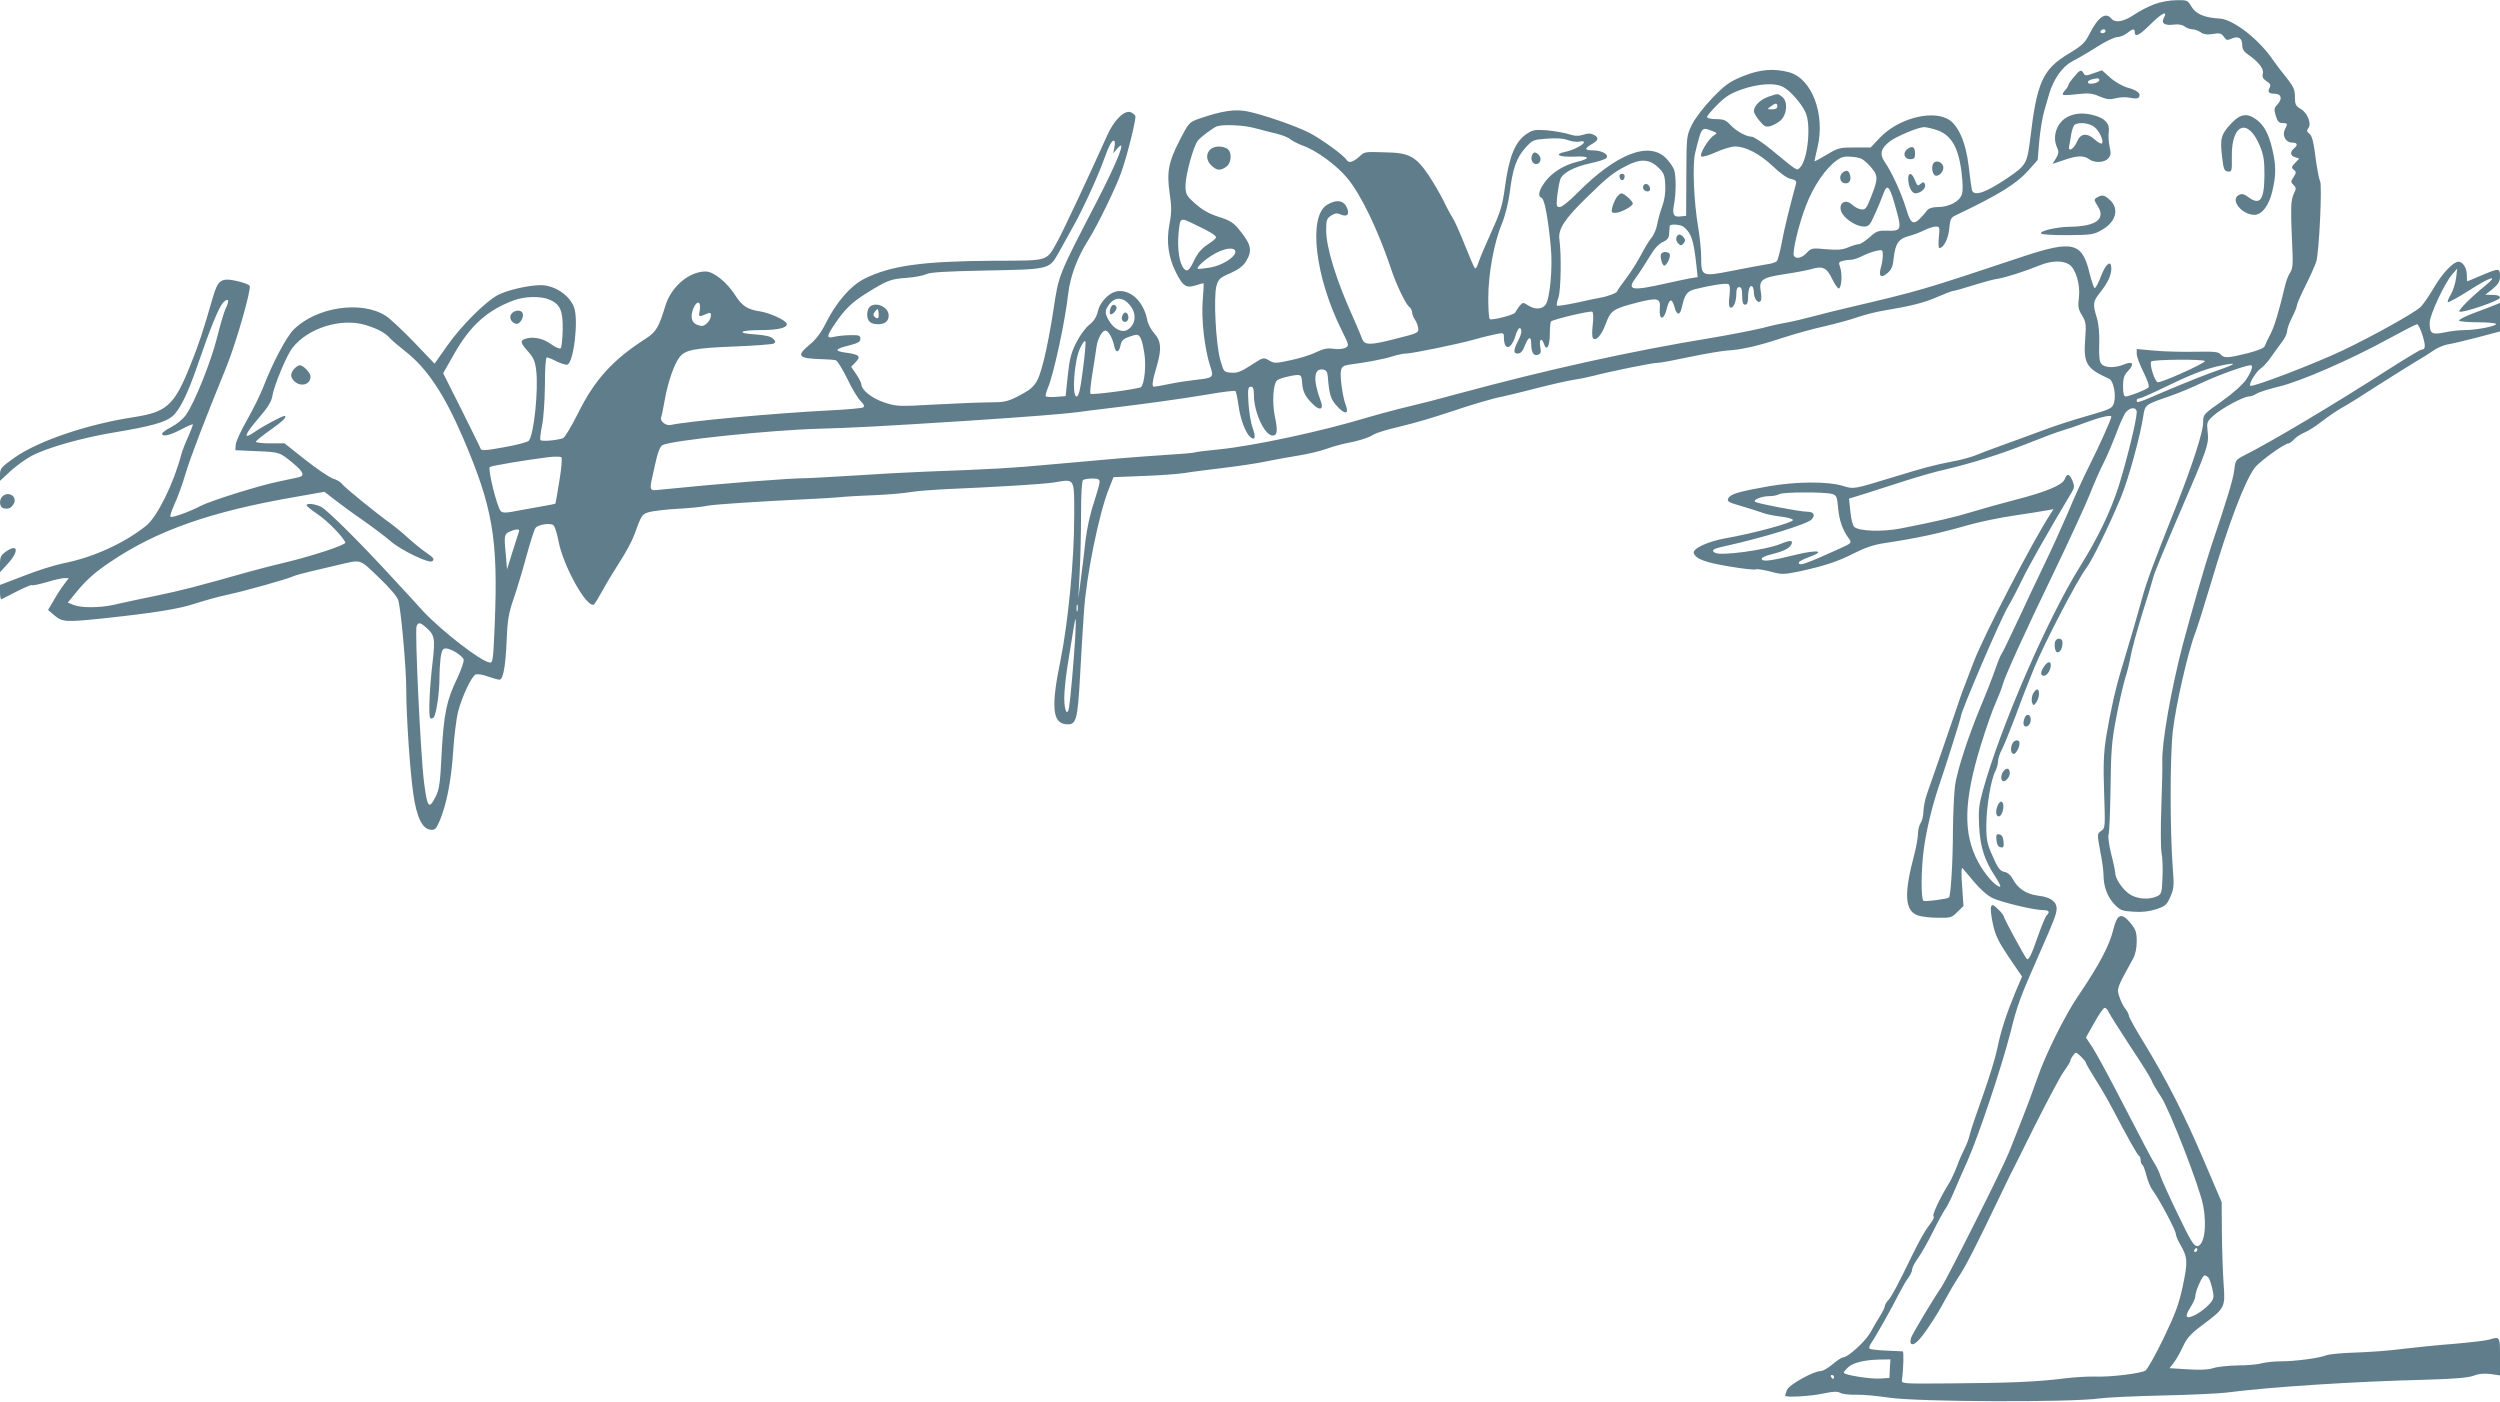 <?xml version="1.0" standalone="no"?>
<!DOCTYPE svg PUBLIC "-//W3C//DTD SVG 20010904//EN"
 "http://www.w3.org/TR/2001/REC-SVG-20010904/DTD/svg10.dtd">
<svg version="1.0" xmlns="http://www.w3.org/2000/svg"
 width="1280pt" height="718pt" viewBox="0 0 1280 718"
 preserveAspectRatio="xMidYMid meet">
<g transform="translate(0,718) scale(0.1,-0.1)"
fill="#607d8b" stroke="none">
<path d="M11032 7159 c-30 -11 -77 -35 -105 -54 -55 -37 -97 -44 -117 -20 -29
36 -69 7 -113 -81 -22 -43 -37 -58 -106 -99 -132 -80 -162 -145 -196 -434 -16
-128 -21 -137 -113 -200 -117 -79 -176 -99 -186 -63 -2 9 -10 63 -16 119 -15
128 -56 218 -110 245 -88 45 -254 -2 -344 -96 l-48 -51 -82 0 c-76 0 -85 -2
-143 -37 -35 -21 -63 -36 -63 -33 0 2 7 34 16 72 40 169 -30 352 -146 383 -79
21 -149 15 -236 -20 -68 -28 -90 -43 -156 -111 -46 -48 -88 -103 -105 -137
-28 -57 -28 -59 -29 -262 l-1 -205 -28 -3 c-36 -5 -44 10 -34 61 11 57 11 150
0 179 -5 13 -22 38 -38 55 -87 93 -256 28 -458 -176 -38 -39 -78 -71 -89 -71
-17 0 -18 5 -13 59 4 32 11 70 16 84 13 33 73 64 158 82 36 8 71 19 77 25 17
17 -21 40 -66 40 -46 0 -48 9 -8 32 35 20 38 33 10 48 -15 8 -30 8 -54 0 -26
-8 -43 -7 -77 4 -24 7 -74 16 -111 19 -59 4 -71 2 -102 -19 -59 -40 -90 -116
-111 -274 -12 -89 -22 -124 -68 -225 -30 -66 -60 -137 -67 -158 -6 -22 -15
-35 -19 -30 -4 4 -27 58 -51 118 -24 61 -51 121 -60 135 -9 14 -31 54 -48 90
-18 36 -53 96 -79 135 -64 94 -99 113 -218 115 -113 3 -105 5 -139 -25 -33
-28 -51 -31 -63 -12 -14 23 -136 111 -193 139 -72 36 -239 93 -315 108 -64 12
-126 3 -244 -37 -53 -19 -54 -20 -102 -113 -57 -111 -66 -161 -50 -273 10 -67
10 -96 -2 -158 -16 -87 -5 -167 34 -244 35 -69 51 -81 98 -67 21 7 40 12 43
12 2 0 0 -39 -4 -87 -8 -96 9 -248 38 -337 20 -59 17 -61 -75 -71 -36 -4 -97
-13 -134 -21 -38 -8 -73 -14 -79 -14 -12 0 -8 29 16 110 24 85 21 124 -14 163
-17 19 -33 50 -36 68 -17 88 -75 149 -141 149 -46 0 -98 -48 -112 -104 -7 -30
-21 -51 -44 -69 -18 -14 -48 -54 -66 -90 -27 -53 -35 -85 -44 -170 l-11 -105
-49 -4 c-27 -2 -51 0 -53 3 -2 4 3 24 12 45 29 69 88 341 103 479 11 92 47
188 105 279 43 68 141 268 167 344 32 90 77 274 72 288 -3 7 -14 16 -25 20
-33 10 -85 -42 -120 -121 -85 -190 -224 -487 -254 -541 -58 -104 -39 -98 -322
-99 -370 -2 -533 -25 -668 -93 -70 -36 -143 -120 -197 -229 -24 -48 -51 -83
-82 -108 -70 -58 -59 -71 65 -74 30 -1 62 -3 70 -6 8 -3 34 -45 58 -94 23 -49
54 -100 68 -114 18 -18 22 -27 13 -33 -7 -4 -83 -11 -168 -15 -289 -15 -717
-54 -818 -75 -24 -5 -55 20 -48 39 3 7 11 48 19 92 16 90 48 182 76 217 28 37
78 46 282 54 103 4 193 11 200 15 10 7 10 12 -4 25 -12 12 -40 18 -93 22 -100
6 -77 22 32 22 87 0 137 12 131 33 -6 18 -86 55 -138 63 -62 9 -91 28 -124 80
-43 68 -112 124 -153 124 -86 0 -178 -79 -207 -178 -33 -108 -47 -132 -100
-166 -170 -109 -262 -211 -347 -383 -34 -68 -68 -124 -77 -127 -40 -12 -110
-17 -115 -9 -3 5 1 38 8 73 8 38 14 125 15 208 0 91 4 142 10 142 6 0 29 -9
51 -21 23 -11 47 -18 54 -16 33 13 58 230 34 294 -24 63 -100 113 -171 113
-61 0 -169 -25 -218 -50 -62 -32 -189 -158 -261 -261 l-64 -91 -105 110 c-58
60 -123 121 -145 135 -125 80 -356 45 -472 -71 -36 -36 -108 -171 -153 -289
-16 -41 -54 -119 -85 -173 -31 -54 -57 -111 -58 -126 l-2 -29 110 -5 c119 -5
117 -5 187 -63 53 -44 60 -64 25 -71 -12 -3 -58 -13 -102 -22 -99 -20 -347
-98 -397 -124 -54 -29 -149 -63 -155 -56 -4 3 6 32 20 64 15 31 41 102 57 157
26 86 94 264 211 551 50 125 128 398 117 411 -5 7 -34 17 -64 24 -81 18 -98 7
-124 -83 -50 -174 -74 -247 -119 -357 -79 -196 -118 -230 -281 -256 -239 -36
-491 -121 -614 -207 -68 -48 -76 -56 -76 -87 l0 -33 56 52 c31 28 80 63 108
77 80 42 258 92 421 119 188 31 261 52 297 82 38 32 78 113 128 258 67 195
110 300 132 324 27 29 35 12 14 -28 -8 -16 -28 -83 -44 -148 -31 -124 -114
-332 -159 -397 -15 -22 -48 -49 -75 -63 -26 -13 -48 -29 -48 -34 0 -18 37 -10
95 20 32 17 60 29 62 27 2 -2 -9 -30 -23 -62 -15 -32 -30 -72 -35 -89 -38
-148 -124 -323 -181 -368 -113 -90 -271 -162 -423 -192 -44 -9 -135 -37 -202
-64 l-123 -47 0 -38 c0 -21 3 -37 8 -35 4 2 39 20 78 40 40 20 74 35 77 32 3
-3 36 4 75 15 38 12 79 21 92 21 l22 0 -24 -32 c-14 -18 -38 -55 -53 -82 l-29
-49 34 -29 c40 -33 57 -34 250 -14 260 28 386 48 470 76 47 15 121 36 165 45
93 20 308 81 333 93 9 5 49 16 87 25 39 9 102 24 140 33 129 30 112 35 213
-61 55 -52 95 -99 101 -118 14 -45 41 -346 41 -458 0 -132 19 -416 36 -533 17
-120 46 -179 87 -184 24 -3 29 2 48 45 35 83 59 203 69 353 5 80 17 172 25
205 21 80 70 184 91 192 9 3 37 -1 63 -11 25 -9 51 -16 58 -16 19 0 31 64 37
200 4 105 10 140 36 215 17 50 47 149 66 220 20 72 40 136 46 142 15 18 76 27
91 14 8 -6 19 -42 26 -79 23 -127 146 -349 182 -327 4 3 23 34 42 68 18 34 59
102 90 150 31 48 64 109 73 135 40 110 41 110 81 121 21 5 85 13 143 16 58 3
128 10 155 16 42 7 230 20 540 35 33 1 92 5 130 8 39 4 124 9 190 11 66 3 147
10 180 16 33 5 107 11 165 14 281 12 511 26 568 35 107 18 102 26 102 -173 0
-224 -31 -542 -70 -737 -49 -237 -42 -321 27 -328 54 -5 60 16 73 248 6 113
15 261 20 330 12 183 77 502 127 626 l24 61 153 6 c84 3 181 10 217 16 35 6
125 17 199 26 74 9 167 23 205 31 39 8 112 22 164 30 52 8 119 24 150 35 31
11 76 24 101 29 62 11 120 29 144 46 12 7 68 25 126 38 98 24 168 45 280 82
91 31 206 65 250 73 25 5 106 25 180 44 74 19 158 38 185 42 28 4 73 13 100
20 82 22 309 68 329 67 11 -1 85 13 165 30 80 17 166 31 191 33 74 4 156 22
286 65 68 22 166 49 218 60 52 12 126 32 164 45 37 13 99 29 138 35 139 23
206 40 274 70 37 16 73 30 79 30 6 0 52 13 103 29 51 16 109 32 128 34 38 6
136 37 215 69 58 24 117 25 149 4 34 -22 58 -103 50 -170 -6 -46 -3 -60 16
-91 20 -33 22 -44 16 -123 -9 -124 6 -149 124 -202 21 -10 35 -83 24 -121 -9
-30 -14 -33 -139 -69 -72 -20 -175 -54 -230 -75 -55 -21 -147 -54 -205 -75
-58 -21 -121 -45 -140 -53 -20 -8 -74 -23 -120 -31 -91 -18 -140 -31 -290 -77
-213 -65 -207 -64 -264 -47 -77 24 -241 23 -382 -2 -152 -27 -193 -39 -205
-61 -8 -16 0 -21 63 -39 40 -12 89 -27 108 -34 19 -8 63 -17 98 -21 36 -4 62
-12 62 -18 0 -13 -207 -69 -345 -93 -91 -16 -170 -53 -163 -76 10 -30 60 -48
180 -68 71 -12 132 -19 138 -15 5 3 38 -2 73 -11 59 -16 68 -16 143 -1 130 28
205 52 286 94 55 28 101 44 155 52 172 26 277 49 428 92 55 16 161 38 235 49
74 11 151 23 170 27 l34 6 -16 -25 c-88 -134 -342 -623 -393 -758 -58 -150
-63 -164 -85 -230 -21 -63 -124 -360 -155 -448 -8 -23 -16 -62 -17 -85 0 -23
-7 -51 -15 -62 -7 -11 -13 -35 -13 -55 0 -19 -9 -67 -19 -106 -54 -202 -49
-288 19 -311 19 -7 66 -12 103 -12 63 -1 71 1 99 30 l31 30 -7 102 c-5 64 -4
98 2 92 5 -5 32 -38 60 -71 31 -37 68 -70 94 -82 46 -22 213 -62 260 -62 30 0
35 -9 16 -28 -6 -6 -26 -55 -45 -109 -31 -90 -47 -123 -56 -112 -13 14 -117
207 -117 215 0 6 -13 23 -30 39 -25 24 -30 26 -36 12 -3 -10 1 -50 10 -90 13
-58 29 -90 82 -169 l67 -98 -33 -77 c-49 -119 -76 -202 -94 -292 -9 -45 -43
-155 -75 -244 -32 -89 -62 -178 -66 -197 -4 -19 -16 -51 -26 -70 -10 -19 -28
-60 -39 -90 -11 -30 -31 -73 -45 -95 -45 -73 -85 -160 -75 -163 5 -2 -3 -20
-18 -39 -29 -38 -49 -74 -96 -169 -68 -141 -100 -200 -117 -220 -11 -11 -19
-26 -19 -32 0 -7 -11 -29 -24 -50 -13 -20 -35 -58 -50 -85 -26 -46 -115 -127
-140 -127 -7 0 -31 -16 -53 -35 -23 -19 -50 -35 -61 -35 -37 0 -163 -70 -173
-97 -5 -13 -9 -26 -9 -29 0 -10 130 -3 194 11 51 11 74 12 89 3 11 -6 47 -10
80 -9 33 1 109 -6 169 -15 149 -22 929 -25 1077 -4 36 5 181 12 321 15 140 3
289 10 330 15 221 29 658 57 1025 66 143 4 211 10 239 20 27 11 55 13 88 9
l48 -7 0 96 c0 104 0 104 -56 87 -16 -5 -94 -14 -174 -21 -80 -6 -199 -18
-265 -26 -66 -9 -176 -17 -244 -19 -68 -2 -135 -8 -150 -14 -38 -15 -160 -31
-233 -31 -35 0 -79 -5 -98 -10 -19 -6 -75 -11 -124 -11 -49 -1 -105 -7 -125
-14 -25 -8 -65 -10 -129 -6 l-94 6 21 27 c12 15 33 52 47 82 20 44 39 66 99
111 117 87 119 91 110 210 -4 55 -8 172 -9 260 l-1 160 -92 215 c-98 231 -191
413 -309 606 -41 66 -74 127 -74 133 0 7 -8 23 -18 36 -10 12 -24 40 -31 62
-14 42 -14 42 71 196 11 20 18 53 18 87 0 47 -5 61 -31 93 -47 57 -69 49 -89
-33 -19 -80 -73 -182 -181 -341 -68 -100 -169 -304 -208 -420 -22 -63 -56
-154 -76 -204 -19 -49 -50 -126 -67 -170 -31 -80 -316 -647 -348 -695 -40 -58
-149 -240 -155 -259 -11 -35 5 -45 32 -19 29 26 98 130 143 215 17 32 48 85
70 118 36 55 83 146 207 405 25 52 49 102 53 110 5 8 61 121 125 250 65 129
132 256 151 283 19 26 34 51 34 55 0 5 6 17 14 28 14 19 15 19 40 -5 14 -14
26 -28 26 -33 0 -4 21 -40 46 -80 26 -40 66 -109 89 -153 80 -152 129 -240
137 -243 4 -2 8 -12 8 -22 0 -10 4 -21 9 -24 5 -3 14 -28 21 -56 7 -27 21 -61
32 -75 30 -39 118 -204 118 -222 0 -9 11 -35 24 -57 37 -64 38 -87 12 -210
-20 -94 -38 -142 -99 -269 -41 -85 -83 -159 -93 -165 -29 -15 -182 -33 -254
-30 -36 1 -110 -3 -165 -10 -133 -17 -279 -23 -580 -25 -245 -2 -250 -2 -247
18 8 58 10 145 4 146 -4 0 -42 2 -85 4 -44 2 -82 6 -85 10 -3 3 -1 14 5 23 23
32 116 197 145 257 17 32 38 70 49 83 10 14 19 32 19 42 0 9 13 35 30 58 16
22 50 82 76 134 25 51 54 104 64 118 10 14 29 52 43 85 14 33 45 105 70 160
58 131 176 484 221 660 35 142 49 178 151 410 72 163 84 194 85 223 0 36 -32
59 -94 66 -62 8 -106 37 -132 88 -9 17 -25 31 -42 34 -22 5 -33 19 -59 79 -29
64 -33 84 -33 158 0 93 23 235 46 278 8 16 14 39 14 51 0 13 9 42 21 63 11 22
42 99 69 170 26 72 69 182 95 245 52 127 223 455 266 510 30 39 117 217 177
361 39 92 102 323 116 421 8 55 11 57 130 98 45 15 124 48 176 73 79 37 218
87 244 87 14 0 4 -32 -23 -72 -18 -27 -67 -71 -125 -112 -95 -67 -96 -68 -96
-110 0 -47 -53 -211 -133 -415 -128 -322 -157 -401 -180 -486 -23 -85 -47
-166 -102 -350 -33 -107 -60 -228 -81 -355 -13 -84 -16 -141 -11 -287 6 -178
6 -183 -15 -197 -21 -15 -21 -16 -5 -103 10 -48 17 -104 17 -123 0 -57 19
-110 54 -148 31 -33 39 -36 99 -40 45 -3 81 1 117 13 46 15 54 22 72 63 18 41
20 57 13 142 -15 195 -15 575 0 708 15 131 78 408 115 502 11 29 47 143 80
254 91 307 173 523 225 592 26 33 152 124 173 124 5 0 17 9 28 21 10 11 34 27
54 35 19 8 60 34 90 58 30 23 75 54 100 68 25 13 111 67 191 119 81 52 169
106 195 122 27 15 64 39 83 52 18 13 50 27 70 31 20 3 89 19 154 36 l117 31 0
73 0 73 -32 -13 c-18 -7 -66 -26 -105 -40 -40 -15 -73 -32 -73 -37 0 -5 43 -9
95 -9 52 0 95 -4 95 -9 0 -11 -101 -31 -160 -31 -26 0 -73 -5 -104 -12 -66
-13 -76 -7 -76 50 0 39 76 202 115 247 l26 30 -6 -50 c-4 -27 -16 -65 -27 -83
-11 -18 -18 -36 -15 -39 3 -3 54 25 112 62 107 69 152 81 79 22 -70 -57 -139
-125 -132 -132 11 -11 208 56 208 71 0 9 -13 14 -37 14 l-38 1 38 30 c29 25
37 38 37 65 0 42 -5 42 -95 4 -38 -17 -71 -30 -72 -30 -2 0 -3 15 -3 34 0 34
-21 66 -42 66 -27 0 -82 -58 -124 -129 -25 -43 -57 -90 -72 -104 -34 -31 -240
-146 -397 -221 -138 -66 -464 -191 -473 -181 -10 9 29 73 55 90 12 9 34 32 48
53 14 20 39 55 55 76 17 21 30 48 30 60 0 12 11 43 25 70 14 27 25 55 25 62 0
7 20 53 44 101 24 48 49 104 55 123 15 47 31 390 20 412 -5 9 -13 50 -19 90
-15 117 -21 142 -38 155 -11 9 -12 16 -4 26 19 22 -3 79 -38 99 -26 15 -30 23
-30 62 0 37 -7 52 -43 98 -24 29 -54 69 -68 89 -71 106 -204 210 -274 214 -77
4 -122 23 -144 60 -20 34 -22 35 -78 34 -32 0 -82 -9 -111 -20z m47 -70 c-15
-29 4 -41 51 -35 22 3 42 0 54 -9 11 -8 29 -15 41 -15 11 0 30 -7 42 -15 16
-11 34 -14 63 -9 35 6 43 4 56 -14 12 -18 18 -20 39 -10 34 15 55 4 55 -31 0
-21 8 -35 27 -48 54 -37 85 -75 79 -99 -5 -18 0 -27 19 -40 19 -12 23 -20 15
-34 -11 -21 -4 -30 27 -30 33 0 40 -26 15 -53 -19 -20 -20 -27 -10 -60 9 -29
16 -37 35 -37 26 0 27 -3 12 -32 -16 -30 3 -68 36 -68 28 0 32 -12 10 -30 -21
-18 -19 -38 6 -45 l21 -7 -21 -22 c-19 -20 -20 -25 -7 -35 14 -11 13 -16 -1
-38 -15 -22 -15 -26 0 -40 14 -14 14 -19 2 -43 -8 -15 -14 -47 -14 -71 0 -24
0 -51 0 -59 0 -8 2 -68 5 -133 5 -97 3 -122 -10 -142 -9 -13 -20 -41 -25 -62
-35 -146 -56 -214 -76 -253 -13 -25 -26 -52 -29 -61 -3 -11 -33 -23 -90 -38
-102 -25 -119 -26 -137 -5 -11 13 -33 15 -133 13 -67 -1 -160 1 -208 6 l-88 8
0 -25 c0 -14 16 -56 35 -94 21 -43 31 -72 25 -78 -12 -12 -100 -46 -117 -46
-9 0 -13 17 -13 52 0 42 5 57 26 79 34 36 24 52 -21 33 -46 -19 -99 -18 -116
3 -10 11 -13 41 -11 102 2 56 -3 104 -13 136 -21 70 -19 81 18 128 39 49 57
88 57 122 0 47 -28 26 -52 -37 -13 -35 -28 -63 -33 -63 -4 0 -15 32 -25 70
-38 165 -85 177 -344 91 -516 -172 -522 -174 -901 -263 -38 -9 -113 -27 -165
-41 -52 -14 -115 -29 -140 -33 -25 -4 -81 -16 -125 -28 -44 -11 -162 -34 -262
-51 -416 -68 -839 -162 -1298 -286 -137 -37 -143 -39 -300 -77 -55 -14 -125
-33 -155 -42 -240 -73 -590 -148 -770 -166 -63 -6 -118 -13 -122 -15 -4 -3
-76 -9 -160 -14 -163 -11 -238 -17 -578 -48 -204 -19 -294 -24 -645 -37 -82
-3 -247 -12 -365 -20 -118 -7 -224 -13 -235 -13 -92 0 -448 -28 -753 -59 -62
-6 -60 -13 -30 120 15 70 27 101 40 108 44 24 550 77 803 84 181 5 309 12 750
40 318 21 496 35 575 45 36 5 103 14 150 19 200 24 394 51 517 72 73 13 135
20 138 17 4 -3 11 -36 16 -73 10 -73 36 -142 61 -163 24 -20 29 -1 11 49 -9
24 -18 81 -21 127 -4 71 -2 82 12 82 12 0 16 -10 16 -43 0 -88 55 -207 96
-207 24 0 27 25 11 99 -14 71 -9 163 11 183 11 11 76 27 107 28 16 0 20 -7 22
-42 3 -45 18 -73 60 -112 33 -31 51 -20 35 21 -40 107 -36 168 11 161 16 -2
23 -11 25 -33 8 -97 14 -118 49 -156 39 -43 61 -40 44 5 -17 42 -32 154 -25
180 4 19 14 25 42 29 92 12 181 29 223 43 26 8 56 14 68 14 32 0 265 48 351
72 41 12 92 24 113 28 35 7 37 6 37 -19 1 -68 37 -62 59 9 6 22 16 40 21 40
14 0 12 -27 -4 -58 -28 -55 -29 -72 -6 -72 16 0 26 11 37 40 19 48 33 52 33 8
0 -43 13 -63 35 -54 14 5 16 13 11 41 -7 38 8 49 19 14 13 -40 30 -13 30 49 0
33 3 63 6 66 11 11 201 56 211 50 6 -4 7 -30 3 -65 -4 -32 -4 -63 0 -68 13
-23 44 10 66 70 26 70 38 78 162 110 107 27 120 23 115 -34 -4 -59 22 -57 36
3 13 53 27 55 40 6 11 -42 28 -42 37 0 14 65 27 83 66 93 78 20 162 33 173 26
7 -5 9 -24 5 -60 -5 -33 -3 -55 3 -59 15 -9 32 27 32 68 0 25 4 36 15 36 11 0
15 -12 15 -45 0 -33 4 -45 15 -45 10 0 15 10 15 34 0 42 9 68 21 60 5 -3 9
-18 9 -33 0 -32 24 -59 35 -41 4 6 4 27 0 48 -10 59 6 71 120 88 55 8 116 20
135 25 62 19 82 10 110 -48 14 -29 30 -51 35 -50 14 5 18 73 7 107 -9 25 -8
29 11 34 12 3 32 6 44 6 12 0 39 9 60 20 21 11 53 22 71 26 30 6 32 5 32 -22
0 -16 -4 -45 -10 -64 -13 -45 1 -57 34 -28 21 18 28 35 32 78 8 73 25 97 76
111 24 6 60 20 80 30 20 10 47 19 59 19 20 0 21 -3 16 -55 -3 -30 -2 -55 2
-55 22 0 46 46 51 98 4 48 9 58 30 68 226 108 312 161 376 232 l47 53 8 97 c5
53 16 122 25 152 9 30 20 71 26 90 22 75 68 139 116 165 26 13 83 46 127 74
43 28 91 51 105 51 14 0 36 9 50 20 30 24 40 25 40 5 0 -28 25 -15 80 40 57
57 91 74 69 34z m-299 -69 c0 -5 -7 -10 -16 -10 -8 0 -12 5 -9 10 3 6 10 10
16 10 5 0 9 -4 9 -10z m-1651 -285 c35 -17 94 -84 115 -130 30 -62 12 -244
-28 -283 -17 -17 -9 -22 -146 91 -45 37 -91 67 -101 67 -29 0 -80 29 -110 61
-22 24 -35 29 -73 29 -26 0 -46 5 -46 11 0 6 24 34 53 63 42 42 67 58 127 79
85 29 168 34 209 12z m-2704 -211 c33 -9 84 -22 113 -29 29 -7 61 -20 70 -29
10 -8 37 -22 61 -31 71 -25 175 -101 230 -168 70 -85 156 -264 221 -457 27
-83 75 -183 93 -199 10 -7 17 -21 17 -30 0 -9 6 -26 14 -37 8 -11 16 -31 17
-44 4 -24 -1 -26 -121 -56 -129 -33 -155 -32 -167 4 -3 9 -22 55 -43 102 -88
194 -140 362 -140 451 0 52 3 60 25 75 20 13 31 14 49 6 35 -16 49 3 30 39
-17 35 -54 38 -100 10 -97 -59 -61 -369 76 -643 38 -77 38 -78 18 -89 -12 -6
-38 -8 -60 -5 -29 5 -51 1 -91 -18 -28 -14 -88 -32 -132 -41 -74 -16 -81 -16
-108 0 -28 16 -29 16 -92 -25 -51 -33 -71 -41 -102 -38 -37 3 -38 4 -56 68
-22 81 -34 318 -19 375 10 36 17 43 71 66 42 19 66 37 80 60 35 56 28 87 -36
165 -27 34 -47 46 -104 64 -50 16 -84 36 -119 67 -47 42 -50 48 -50 95 0 52
41 202 63 228 15 19 77 65 97 73 30 11 137 7 195 -9z m3479 -6 c83 -23 122
-85 139 -219 7 -58 8 -98 1 -116 -12 -35 -66 -63 -121 -63 -27 0 -47 -6 -55
-16 -69 -85 -81 -84 -109 9 -25 81 -74 187 -108 236 -29 41 -22 71 25 107 32
25 141 71 173 73 7 1 32 -4 55 -11z m-1137 -9 c25 -9 26 -11 10 -21 -28 -15
-79 -100 -66 -109 6 -4 40 6 75 22 35 16 79 29 98 29 54 0 126 -38 193 -101
37 -36 74 -62 92 -65 23 -5 30 -11 27 -23 -34 -126 -58 -222 -72 -296 -9 -49
-21 -95 -26 -101 -5 -7 -30 -15 -56 -18 -26 -4 -105 -19 -176 -33 -153 -30
-156 -29 -156 71 0 34 -7 102 -15 151 -23 133 -30 323 -16 381 34 137 32 135
88 113z m-680 -54 c13 3 23 2 23 -3 0 -12 -54 -41 -94 -49 -63 -13 -36 -28 43
-25 82 4 89 -9 14 -27 -68 -17 -129 -56 -163 -103 -32 -44 -38 -73 -17 -81 15
-6 33 -102 47 -250 11 -109 -5 -273 -28 -299 -19 -23 -55 -23 -89 -1 -25 16
-26 16 -44 -5 -9 -12 -19 -27 -21 -32 -4 -12 -118 -41 -130 -34 -5 3 -8 51 -8
107 0 124 29 285 70 382 17 42 33 107 40 160 15 122 34 176 79 227 38 42 41
43 112 48 50 4 86 1 109 -8 19 -7 45 -10 57 -7z m-2381 -27 l-6 -33 20 24 c52
61 5 -59 -106 -274 -197 -380 -193 -371 -220 -549 -13 -89 -36 -208 -51 -266
-31 -118 -43 -134 -135 -181 -49 -25 -69 -29 -138 -29 -44 0 -170 -5 -280 -11
-193 -11 -201 -10 -264 11 -63 21 -116 64 -116 93 0 7 -12 30 -26 51 l-26 38
23 24 c29 30 19 39 -54 49 -58 8 -52 19 23 37 43 11 55 18 55 34 0 16 -7 19
-50 18 -27 0 -65 -4 -82 -8 -44 -11 -43 1 6 72 47 69 83 104 153 148 107 67
128 76 207 81 42 3 88 12 103 19 19 10 101 15 308 19 322 6 322 6 368 87 16
29 48 87 71 128 50 87 129 259 160 345 28 77 42 105 54 105 5 0 7 -14 3 -32z
m3866 -96 c45 -49 46 -64 9 -157 -24 -62 -30 -70 -51 -67 -14 1 -34 12 -47 24
-40 37 -79 -1 -49 -48 23 -33 74 -64 109 -64 25 0 32 7 56 63 16 34 34 79 42
100 22 63 34 48 69 -81 27 -98 23 -106 -49 -103 -45 1 -55 -3 -89 -34 -22 -19
-46 -35 -54 -35 -9 0 -33 -7 -54 -16 -30 -13 -56 -15 -114 -10 -72 7 -77 6
-100 -19 -24 -26 -54 -33 -65 -15 -10 16 24 161 62 258 37 98 100 190 156 230
26 19 41 23 81 19 43 -4 55 -10 88 -45z m-1080 -11 c27 -26 32 -39 34 -88 2
-38 -3 -75 -15 -108 -10 -27 -22 -69 -26 -93 -4 -23 -17 -55 -30 -70 -12 -15
-36 -54 -53 -87 -17 -33 -51 -87 -76 -120 -25 -33 -46 -63 -46 -66 0 -8 -46
-26 -85 -33 -16 -3 -72 -14 -124 -26 -52 -11 -97 -18 -100 -15 -2 3 1 22 8 41
13 36 16 221 5 299 -7 52 27 104 139 213 108 106 135 127 204 163 73 38 119
35 165 -10z m-2369 -293 c74 -35 102 -53 103 -63 0 -6 -19 -22 -43 -37 -29
-19 -50 -43 -66 -75 -26 -56 -38 -67 -54 -50 -24 24 -36 100 -29 180 9 87 5
86 89 45z m2498 -10 c40 -34 50 -66 65 -200 l6 -57 -39 -6 c-21 -4 -74 -15
-118 -25 -186 -42 -209 -37 -156 33 17 23 47 70 67 103 24 41 47 66 68 75 24
11 31 21 32 44 1 17 2 33 3 38 2 12 56 8 72 -5z m-2296 -127 c0 -28 -69 -71
-130 -81 -32 -5 -60 -8 -62 -6 -9 9 46 56 92 80 52 28 100 31 100 7z m-3512
-245 c55 -23 70 -57 68 -155 -1 -47 -6 -90 -10 -94 -5 -5 -28 5 -51 22 -42 30
-95 40 -134 25 -24 -9 -20 -22 18 -64 27 -30 36 -50 41 -94 13 -101 -12 -337
-38 -363 -7 -7 -64 -22 -127 -33 -92 -17 -116 -18 -119 -8 -2 7 -47 97 -98
200 l-94 187 58 102 c82 143 167 220 303 271 55 21 139 23 183 4z m2971 -27
c38 -45 32 -104 -14 -129 -26 -14 -66 5 -90 45 -25 41 -25 56 1 89 29 37 70
35 103 -5z m-2201 -26 c-7 -39 -9 -38 45 -16 20 8 14 -32 -8 -52 -16 -15 -26
-17 -48 -9 -32 11 -39 42 -22 85 18 43 40 38 33 -8z m-1712 -77 c62 -19 100
-39 124 -66 11 -12 46 -42 78 -67 112 -87 200 -218 297 -443 153 -357 181
-518 163 -955 -8 -188 -9 -200 -27 -197 -48 9 -242 159 -340 263 -37 41 -102
112 -145 158 -167 183 -346 361 -377 376 -34 16 -74 20 -74 8 0 -5 26 -25 58
-47 50 -34 131 -117 140 -144 4 -12 -170 -69 -308 -102 -52 -12 -133 -33 -180
-46 -273 -77 -349 -97 -485 -125 -82 -17 -177 -37 -210 -45 -73 -17 -170 -17
-209 -1 l-29 12 29 35 c61 77 103 115 189 173 239 161 511 257 943 332 l153
27 57 -44 c31 -24 95 -71 142 -103 47 -33 110 -80 140 -106 53 -46 194 -114
212 -103 15 9 8 19 -29 44 -21 14 -63 48 -93 75 -30 28 -71 61 -90 75 -61 42
-234 183 -248 201 -6 10 -28 23 -48 29 -19 7 -83 50 -141 96 l-106 84 -74 0
c-40 0 -73 4 -73 8 0 5 34 32 75 61 64 45 90 71 70 71 -12 0 -112 -54 -152
-82 -61 -42 -53 -16 21 71 46 53 66 85 70 112 9 54 72 207 102 246 78 103 250
157 375 119z m10532 -52 c17 -55 16 -74 -5 -74 -6 0 -82 -46 -170 -102 -275
-177 -597 -369 -740 -441 -41 -21 -43 -24 -49 -77 -6 -46 -38 -152 -117 -385
-29 -86 -102 -339 -146 -505 -60 -229 -109 -508 -105 -601 1 -19 -1 -122 -5
-230 -4 -108 -3 -214 1 -235 5 -22 7 -78 5 -125 -3 -81 -5 -87 -28 -98 -44
-20 -107 -14 -145 14 -35 26 -69 78 -69 105 0 9 -9 53 -21 99 -11 45 -17 90
-13 99 4 9 8 116 10 237 2 187 6 241 28 355 14 75 35 166 46 204 12 37 25 92
30 121 5 29 31 125 58 212 28 87 53 172 57 188 3 17 61 156 127 310 152 351
159 372 151 435 -5 47 -4 51 30 82 39 36 154 98 181 98 9 0 27 6 39 14 12 8
63 24 112 36 109 25 366 137 560 243 77 42 145 77 150 77 6 0 18 -25 28 -56z
m-6716 -5 c7 -13 15 -36 18 -51 7 -37 24 -35 32 3 6 29 14 36 70 53 28 9 39
-11 52 -93 10 -61 1 -155 -17 -173 -10 -9 -252 -42 -259 -34 -3 3 1 50 10 103
9 54 18 115 21 137 6 44 32 89 49 83 7 -2 17 -14 24 -28z m-143 -175 c-13
-101 -21 -134 -32 -134 -25 0 -12 182 17 245 13 28 25 44 28 37 3 -8 -3 -74
-13 -148z m5745 47 c-1 -12 -228 -114 -242 -108 -16 6 -42 90 -33 106 7 11
276 13 275 2z m69 -46 c-53 -18 -166 -63 -251 -99 -163 -70 -167 -72 -167 -56
0 6 6 10 13 10 6 0 64 25 127 56 136 66 206 93 280 110 98 21 97 13 -2 -21z
m-418 -216 c0 -38 -50 -243 -91 -374 -41 -130 -107 -268 -199 -415 -165 -264
-407 -820 -497 -1145 -21 -76 -24 -104 -20 -185 6 -107 27 -174 82 -257 19
-29 31 -53 25 -53 -22 0 -78 63 -112 127 -78 145 -74 311 13 595 27 88 62 188
78 222 15 34 31 75 35 91 11 42 115 272 273 598 74 154 152 324 174 379 21 54
53 127 71 161 17 34 46 102 64 150 18 49 40 98 50 108 23 26 54 25 54 -2z
m-130 -22 c0 -13 -60 -146 -109 -244 -33 -65 -84 -177 -114 -250 -31 -72 -85
-191 -121 -265 -35 -73 -97 -203 -136 -288 -40 -85 -76 -160 -81 -166 -5 -6
-20 -42 -33 -80 -13 -38 -46 -123 -74 -189 -64 -154 -119 -322 -132 -405 -5
-36 -10 -139 -11 -230 0 -159 -11 -335 -20 -345 -9 -8 -124 -23 -131 -17 -13
13 -12 157 1 257 13 103 43 225 78 330 34 99 113 349 113 358 0 24 201 493
239 557 24 41 58 107 76 145 26 56 134 247 253 446 13 22 14 31 3 58 -16 37
-28 39 -40 7 -12 -30 -96 -65 -256 -106 -66 -17 -163 -44 -215 -60 -91 -28
-187 -50 -370 -86 -95 -18 -214 -14 -237 9 -7 7 -16 42 -19 78 l-7 66 84 26
c46 15 140 45 209 67 69 22 157 47 195 55 133 31 281 77 420 132 77 31 160 62
185 69 25 7 81 26 125 43 70 26 125 38 125 28z m-7946 -329 c-10 -62 -19 -114
-20 -116 -1 -2 -26 -7 -56 -12 -29 -5 -89 -16 -133 -24 -63 -13 -82 -13 -91
-3 -20 22 -68 218 -56 226 12 7 179 35 297 50 33 4 64 4 69 0 5 -4 1 -56 -10
-121z m2766 -6 c0 -10 -14 -58 -30 -108 -18 -52 -35 -131 -42 -189 -6 -55 -16
-145 -24 -200 l-13 -100 7 135 c4 74 7 209 7 300 0 100 4 168 10 172 5 4 27 8
48 8 29 0 37 -4 37 -18z m3750 -61 c22 -6 26 -13 31 -71 6 -65 23 -114 55
-157 16 -23 16 -23 -47 -52 -182 -82 -209 -91 -209 -71 0 5 23 17 50 27 89 32
50 40 -60 14 -137 -34 -180 -39 -180 -21 0 5 19 14 43 20 68 17 97 31 108 51
12 24 -4 25 -55 4 -74 -31 -309 -63 -336 -45 -21 13 -9 21 57 35 191 42 417
112 438 135 21 23 12 40 -22 40 -38 0 -257 42 -267 51 -12 11 36 29 77 29 18
0 39 5 47 10 17 11 231 12 270 1z m-6723 -193 c-2 -7 -17 -53 -33 -103 l-28
-90 -7 84 c-9 92 -7 98 25 111 31 13 49 12 43 -2z m2860 -405 c-3 -10 -5 -4
-5 12 0 17 2 24 5 18 2 -7 2 -21 0 -30z m-12 -140 c-8 -125 -24 -308 -31 -352
-8 -52 -25 -23 -25 45 0 32 7 102 15 154 34 216 40 250 43 250 2 0 1 -44 -2
-97z m-3329 59 c50 -42 53 -58 39 -181 -16 -134 -22 -277 -12 -288 4 -3 11 -2
17 3 13 13 30 127 30 200 0 34 3 82 6 108 6 37 11 46 27 46 25 0 83 -36 91
-56 3 -8 -12 -52 -33 -97 -55 -113 -69 -184 -80 -387 -7 -149 -12 -182 -30
-218 -35 -69 -43 -59 -60 73 -17 131 -48 774 -38 799 8 20 17 20 43 -2z m8621
-1975 c6 -13 56 -92 111 -176 56 -83 104 -161 108 -173 4 -12 25 -48 47 -81
43 -62 200 -466 217 -559 21 -107 5 -208 -31 -208 -17 0 -35 31 -96 158 -42
86 -82 175 -90 197 -7 22 -20 50 -28 62 -15 22 -52 93 -204 386 -45 87 -98
183 -116 212 l-35 53 43 76 c23 42 47 76 53 76 6 0 16 -10 21 -23z m453 -1217
c0 -5 -5 -10 -11 -10 -5 0 -7 5 -4 10 3 6 8 10 11 10 2 0 4 -4 4 -10z m58
-142 c5 -7 14 -34 20 -60 9 -43 7 -49 -17 -76 -34 -38 -101 -76 -113 -64 -6 6
1 24 16 47 14 21 26 47 26 59 1 27 36 106 48 106 5 0 14 -6 20 -12z m-1632
-465 l-2 -48 -45 -3 c-50 -4 -189 18 -189 30 0 4 10 16 22 27 25 24 82 38 160
40 l57 1 -3 -47z m-286 -43 c0 -5 -2 -10 -4 -10 -3 0 -8 5 -11 10 -3 6 -1 10
4 10 6 0 11 -4 11 -10z"/>
<path d="M10618 6785 c-16 -18 -28 -36 -28 -41 0 -4 -7 -16 -17 -26 -9 -10
-14 -20 -11 -23 3 -3 36 -2 74 3 58 6 76 5 114 -12 37 -15 51 -17 83 -9 23 6
53 7 75 2 25 -5 39 -4 44 4 11 18 -11 36 -58 48 -25 7 -63 28 -88 50 l-44 39
-43 -15 c-38 -14 -44 -14 -51 0 -12 21 -19 18 -50 -20z m130 -17 c-5 -15 -58
-24 -58 -9 0 9 20 17 48 20 8 0 12 -5 10 -11z"/>
<path d="M10593 6585 c-60 -26 -88 -101 -61 -160 10 -21 9 -31 -5 -55 l-18
-29 57 19 c68 24 103 25 130 5 27 -20 78 -19 98 4 14 15 15 26 7 61 -5 23 -7
57 -4 75 6 40 -18 69 -74 84 -51 14 -91 13 -130 -4z m130 -55 c27 -21 51 -76
38 -85 -5 -2 -21 7 -35 20 -39 36 -74 33 -91 -9 -17 -40 -48 -58 -41 -23 3 12
8 40 11 62 4 22 12 43 18 47 22 14 74 8 100 -12z"/>
<path d="M11422 6546 c-51 -55 -56 -76 -45 -168 7 -64 11 -73 29 -76 21 -3 22
1 21 75 -3 169 82 203 143 57 20 -48 24 -75 24 -149 -1 -130 -22 -159 -83
-114 -23 17 -33 19 -49 10 -45 -24 16 -101 81 -101 38 0 74 48 91 120 20 83
20 132 0 217 -18 78 -43 124 -84 153 -46 33 -82 26 -128 -24z"/>
<path d="M10737 6169 c-17 -10 -17 -12 4 -45 41 -66 -9 -103 -143 -105 -68 -1
-154 -21 -148 -34 3 -6 57 -9 137 -9 124 1 135 3 178 29 69 40 86 106 39 150
-30 27 -40 30 -67 14z"/>
<path d="M9055 6685 c-43 -15 -75 -47 -75 -74 0 -9 13 -31 29 -50 23 -28 32
-33 54 -27 14 3 38 16 53 29 34 30 39 98 9 121 -24 18 -21 18 -70 1z m45 -50
c0 -10 -10 -15 -27 -15 -26 0 -26 1 -7 15 25 19 34 19 34 0z"/>
<path d="M6196 6414 c-23 -22 -20 -57 7 -82 28 -26 45 -27 75 -6 29 20 31 79
3 94 -29 15 -67 12 -85 -6z"/>
<path d="M9766 6417 c-26 -19 -17 -52 14 -52 21 0 25 5 25 29 0 34 -13 42 -39
23z"/>
<path d="M9900 6345 c-15 -18 -5 -65 13 -65 18 0 37 21 37 42 0 25 -35 42 -50
23z"/>
<path d="M9770 6266 c0 -40 18 -76 37 -76 28 1 56 27 49 46 -5 13 -9 14 -21 4
-17 -14 -17 -15 -33 23 -14 34 -32 35 -32 3z"/>
<path d="M7844 6385 c-9 -21 3 -45 21 -45 21 0 30 27 15 45 -16 19 -29 19 -36
0z"/>
<path d="M4452 5608 c-7 -7 -12 -24 -12 -38 0 -34 17 -50 55 -50 36 0 55 15
55 45 0 44 -68 73 -98 43z m44 -56 c-4 -3 -11 -1 -18 6 -8 8 -8 15 3 28 13 16
14 16 17 -5 2 -13 1 -25 -2 -29z"/>
<path d="M9435 6297 c-21 -16 -16 -51 9 -55 22 -5 35 13 29 39 -7 27 -17 31
-38 16z"/>
<path d="M8292 6274 c4 -21 22 -23 26 -1 2 10 -3 17 -13 17 -10 0 -15 -6 -13
-16z"/>
<path d="M8415 6231 c-8 -15 3 -31 21 -31 9 0 14 7 12 17 -4 20 -24 28 -33 14z"/>
<path d="M8276 6168 c-8 -13 -18 -35 -21 -50 -6 -25 -4 -28 16 -28 26 0 89 34
89 48 0 12 -44 52 -58 52 -6 0 -18 -10 -26 -22z"/>
<path d="M8583 5964 c-3 -8 1 -22 9 -30 13 -13 16 -13 28 0 10 13 10 19 0 31
-16 19 -29 19 -37 -1z"/>
<path d="M8505 5880 c-7 -12 5 -60 16 -60 11 0 29 34 29 54 0 17 -35 22 -45 6z"/>
<path d="M2619 5574 c-15 -18 -2 -47 24 -52 18 -4 41 33 33 54 -7 19 -40 18
-57 -2z"/>
<path d="M5685 5599 c-4 -11 -4 -23 -1 -27 10 -9 39 25 32 37 -11 17 -24 13
-31 -10z"/>
<path d="M5746 5563 c-9 -22 10 -41 25 -26 13 13 5 43 -10 43 -5 0 -12 -8 -15
-17z"/>
<path d="M1507 5292 c-22 -24 -21 -45 1 -65 33 -30 82 -16 82 25 0 19 -37 58
-55 58 -7 0 -19 -8 -28 -18z"/>
<path d="M12 4638 c-18 -18 -15 -55 6 -60 24 -7 41 1 53 24 19 36 -29 66 -59
36z"/>
<path d="M32 4357 c-27 -19 -32 -28 -32 -64 l0 -43 40 44 c58 63 53 105 -8 63z"/>
<path d="M10527 3903 c-13 -12 -7 -63 7 -63 15 0 26 21 26 51 0 18 -20 26 -33
12z"/>
<path d="M10466 3768 c-20 -28 -20 -48 -1 -48 16 0 35 30 35 54 0 23 -16 20
-34 -6z"/>
<path d="M10408 3626 c-6 -14 -7 -33 -4 -43 7 -17 8 -17 22 1 16 23 19 66 4
66 -6 0 -15 -11 -22 -24z"/>
<path d="M10366 3504 c-10 -26 -7 -44 8 -44 8 0 17 9 21 20 11 34 -16 57 -29
24z"/>
<path d="M10301 3368 c-9 -25 -4 -48 10 -48 11 0 29 34 29 54 0 24 -30 19 -39
-6z"/>
<path d="M10256 3229 c-14 -20 -12 -49 3 -49 13 0 31 24 31 41 0 28 -17 31
-34 8z"/>
<path d="M10231 3062 c-15 -29 -14 -62 3 -62 8 0 17 14 21 31 9 39 -8 60 -24
31z"/>
<path d="M10222 2878 c2 -22 9 -34 21 -36 15 -3 18 2 15 30 -2 22 -9 34 -21
36 -15 3 -18 -2 -15 -30z"/>
</g>
</svg>
